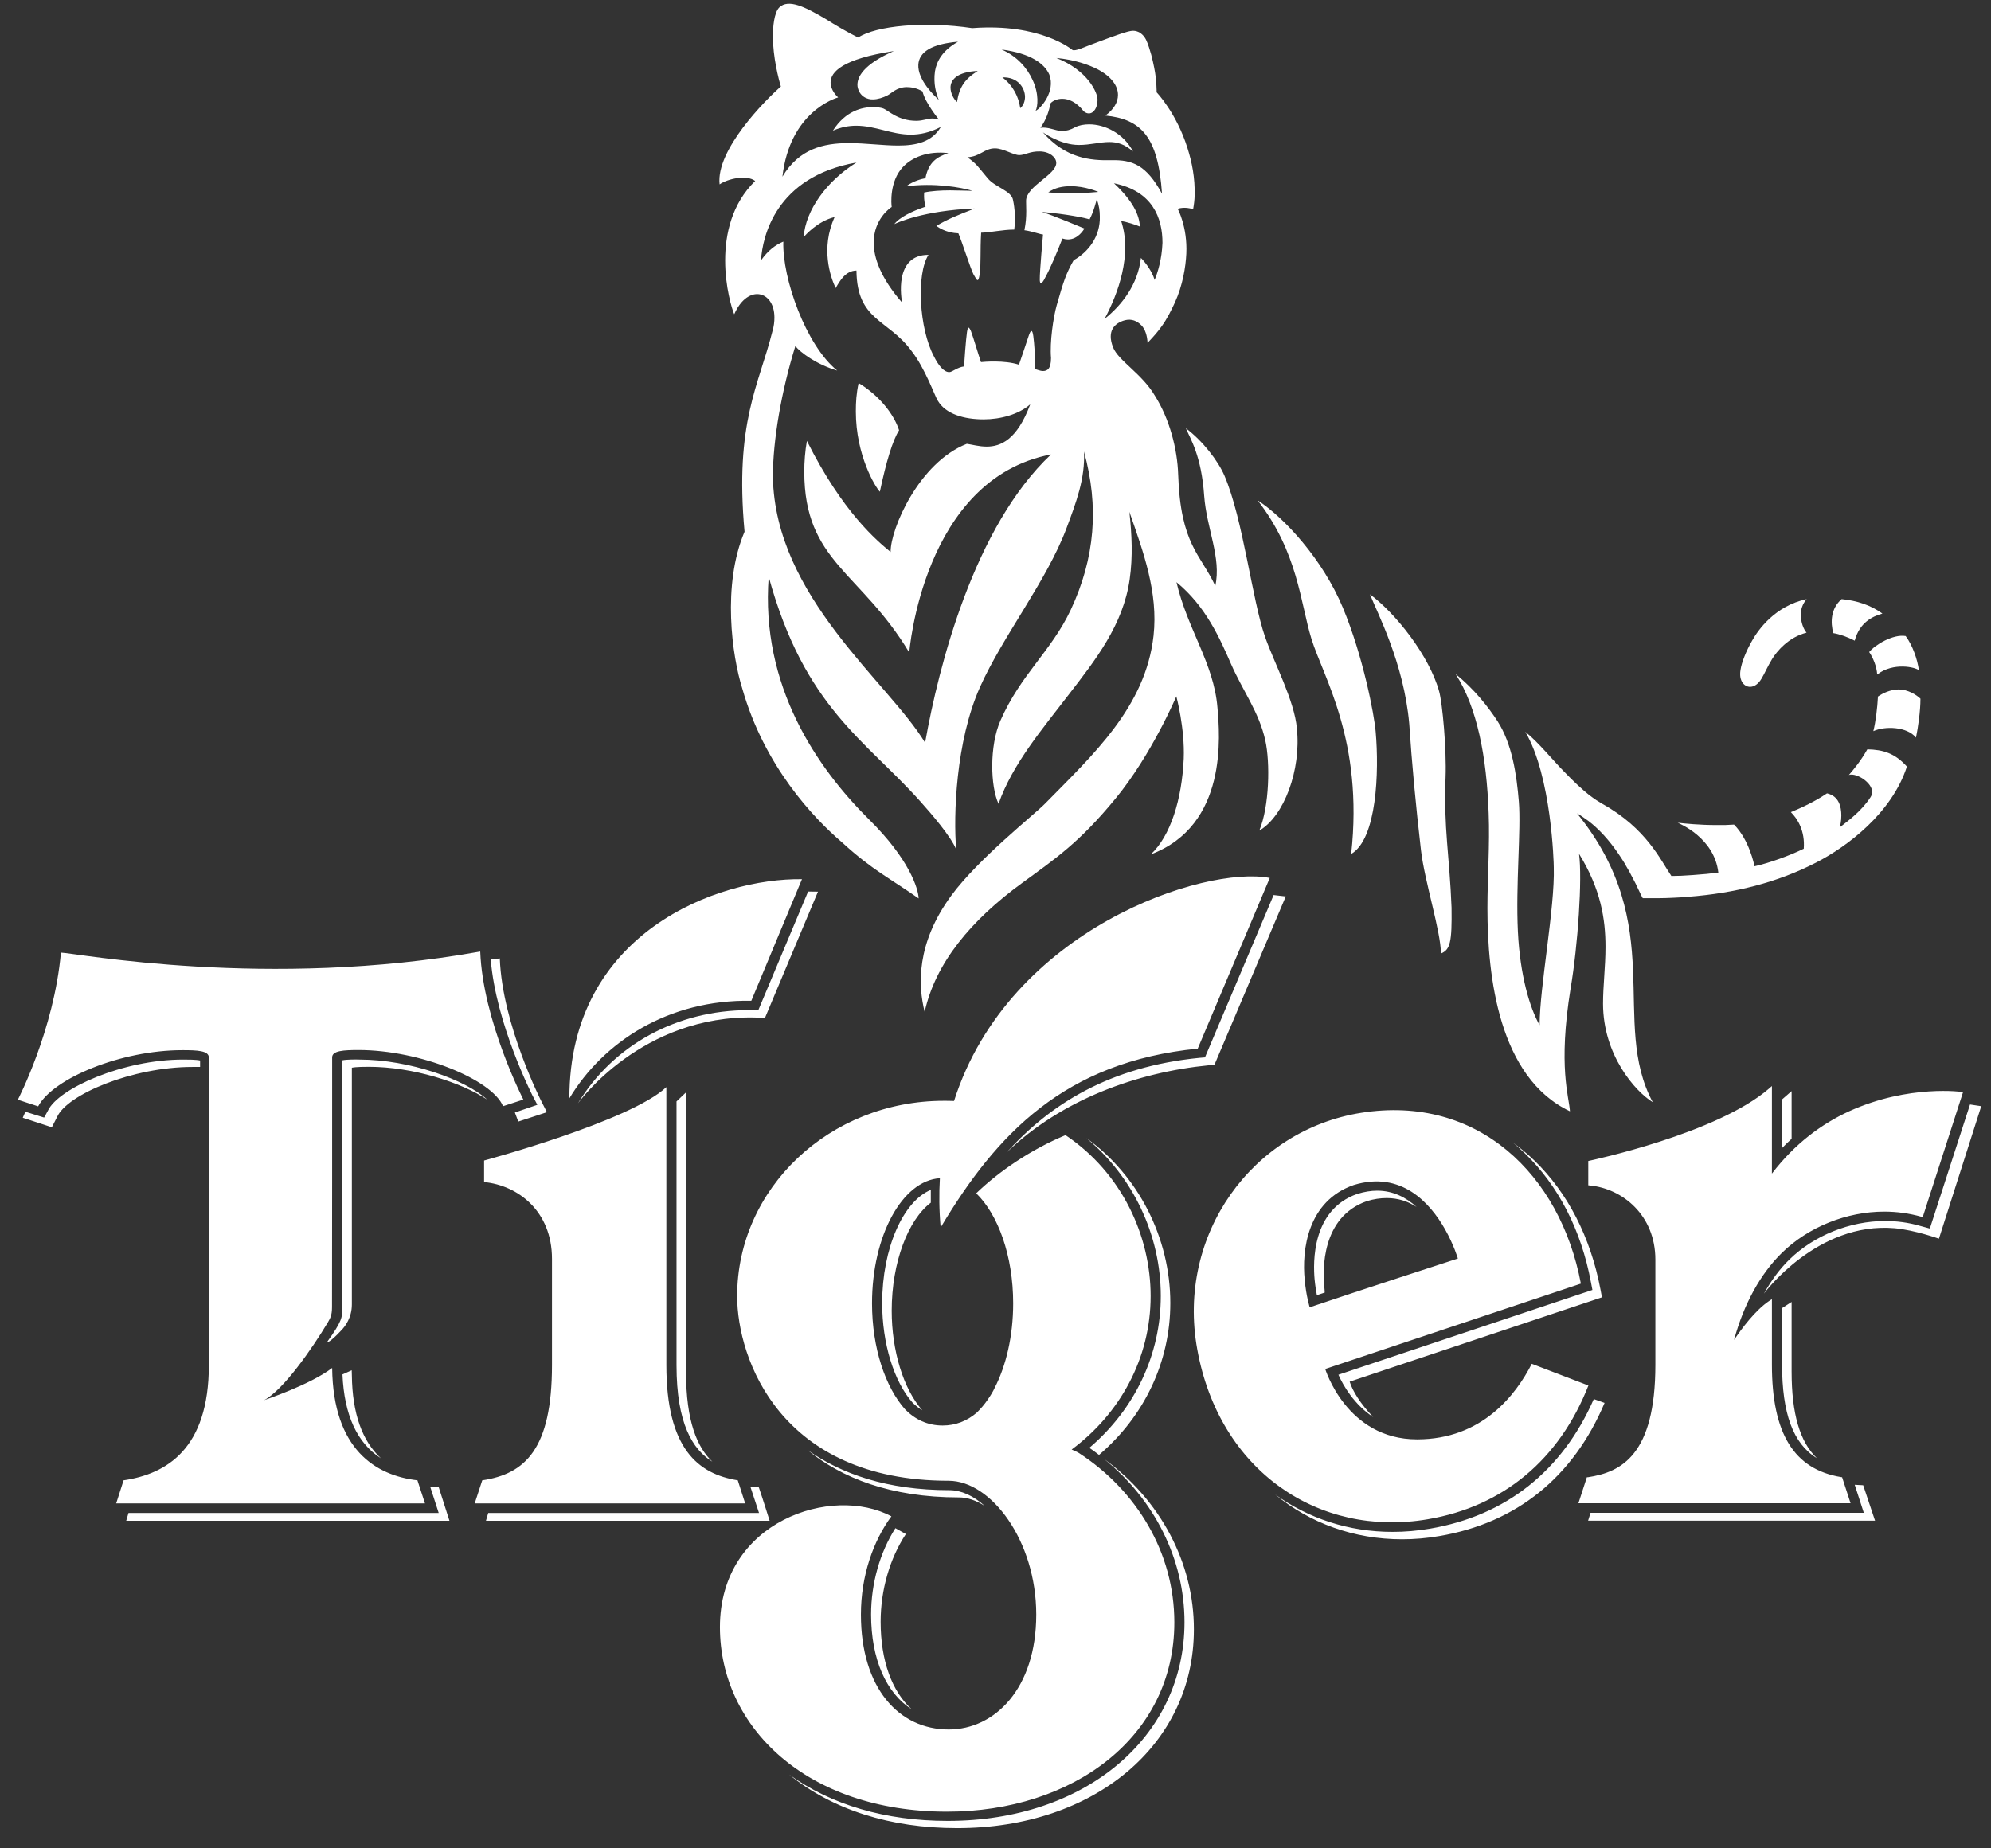 <svg width="98" height="91" viewBox="0 0 98 91" fill="none" xmlns="http://www.w3.org/2000/svg">
<rect x="0" y="0" width="98" height="91" fill="#333333" stroke="none"/>
<path d="M96.626 53.764L94.641 59.917L94.565 59.902C93.974 59.735 93.361 59.651 92.747 59.651C90.891 59.651 89.011 60.409 87.708 61.682C86.655 62.713 85.837 64.19 85.352 65.971C85.716 65.425 86.397 64.508 87.087 64.046L87.216 63.963V67.183C87.216 70.577 88.299 72.335 90.618 72.722L90.671 72.729L91.088 74.01H77.692L78.108 72.729H78.162C79.806 72.479 81.48 71.63 81.48 67.191V62.016C81.48 59.818 79.851 58.515 78.252 58.364L78.177 58.356V57.159L78.245 57.144C78.305 57.129 84.511 55.818 87.079 53.59L87.216 53.469V57.78C88.345 56.303 89.663 55.333 91.019 54.711C93.974 53.37 96.626 53.764 96.626 53.764ZM36.315 72.881C34.367 72.57 32.799 71.335 32.799 67.206V53.522C31.033 55.196 23.828 57.136 23.828 57.136V58.197C25.495 58.356 27.169 59.629 27.169 61.978V67.206C27.169 71.335 25.851 72.57 23.737 72.881L23.366 74.017H36.678L36.315 72.881ZM16.349 52.059C16.349 51.726 16.918 51.696 17.653 51.696C20.661 51.696 24.214 53.143 24.76 54.461L25.76 54.136C25.76 54.136 23.767 50.256 23.638 46.847C13.213 48.726 3.719 46.922 2.999 46.9C2.658 50.718 0.878 54.143 0.878 54.143L1.878 54.469C2.62 53.082 5.969 51.703 8.977 51.703C9.712 51.703 10.28 51.726 10.28 52.067V67.206C10.28 71.335 8.197 72.57 6.083 72.881L5.719 74.017H20.918L20.547 72.881C18.494 72.646 16.395 71.365 16.349 67.35C15.258 68.183 13.001 68.933 13.001 68.933C13.94 68.441 15.349 66.425 16.145 65.092C16.251 64.902 16.342 64.766 16.342 64.357C16.349 64.228 16.349 52.059 16.349 52.059ZM78.184 68.213C76.752 71.865 73.987 74.169 70.274 74.798C64.894 75.715 60.007 72.403 58.931 66.433C57.901 60.781 61.644 55.636 67.001 54.787C72.729 53.878 76.798 57.818 77.813 63.197L65.243 67.395L65.22 67.372C65.22 67.372 66.266 70.865 69.751 70.865C72.956 70.865 74.615 68.668 75.396 67.145L78.184 68.213ZM64.463 64.364C66.622 63.629 71.759 61.962 71.759 61.962C71.759 61.962 71.562 61.288 71.123 60.515C70.388 59.22 68.971 57.629 66.637 58.341C64.356 59.129 64.069 61.546 64.22 63.016C64.296 63.842 64.463 64.334 64.463 64.364ZM36.981 49.271L39.474 43.285C35.345 43.225 28.025 45.907 28.025 54.075C29.7 51.294 32.89 49.203 36.981 49.271ZM62.5 43.225C59.341 42.596 49.672 45.703 46.96 54.204C46.801 54.196 46.505 54.196 46.46 54.196C40.838 54.196 36.284 58.5 36.284 63.811C36.284 66.918 38.428 72.903 46.695 72.903C48.786 72.903 51.006 75.858 51.006 79.488C51.006 83.125 48.968 85.148 46.695 85.148C44.255 85.148 42.376 83.125 42.376 79.488C42.376 77.571 42.99 75.851 43.876 74.654C40.982 73.1 35.436 74.858 35.436 80.109C35.436 85.026 39.709 89.194 46.604 89.194H46.619C52.794 89.194 57.803 85.534 57.803 79.874C57.803 76.434 55.946 73.388 53.112 71.54C52.999 71.471 52.87 71.418 52.749 71.365C55.12 69.608 56.636 66.88 56.636 63.811C56.636 60.856 55.226 57.75 52.446 55.886C50.733 56.598 49.157 57.682 48.051 58.75C49.127 59.795 49.87 61.826 49.87 64.167C49.87 65.781 49.521 67.244 48.953 68.342C48.885 68.494 48.778 68.676 48.627 68.895C48.46 69.145 48.271 69.358 48.081 69.547C47.596 69.964 47.028 70.183 46.399 70.183C45.657 70.183 45.043 69.888 44.551 69.388C43.581 68.297 42.922 66.372 42.922 64.167C42.922 60.834 44.414 58.121 46.263 58.007C46.218 58.78 46.225 59.591 46.301 60.432C49.059 55.81 52.415 52.279 58.954 51.628L62.5 43.225ZM96.967 54.378L94.99 60.485L94.49 60.349C93.936 60.19 93.368 60.114 92.792 60.114C91.057 60.114 89.292 60.826 88.08 62.008C87.595 62.478 87.193 63.031 86.822 63.69C86.822 63.69 89.436 60.136 93.262 60.47C94.255 60.561 95.437 60.985 95.437 60.985L97.52 54.461L96.967 54.378ZM91.292 73.1L91.739 74.479H78.29L78.169 74.866H92.292L91.709 73.123L91.292 73.1ZM88.186 56.068V53.719L87.716 54.128V56.522C87.867 56.363 88.026 56.212 88.186 56.068ZM89.428 71.79C88.587 70.979 88.186 69.592 88.186 67.531V64.099L87.716 64.402V67.168C87.716 69.585 88.254 71.07 89.428 71.79ZM36.845 49.733C33.329 49.733 30.192 51.446 28.45 54.317C28.45 54.317 31.579 49.93 37.224 50.097C37.489 50.105 37.648 50.127 37.648 50.127L40.262 43.899L39.777 43.892L37.322 49.741C37.322 49.733 36.898 49.733 36.845 49.733ZM62.69 44.066L59.31 52.059L59.038 52.082C54.597 52.522 51.703 54.363 49.551 56.734C52.264 54.128 55.969 52.794 59.507 52.446L59.78 52.416L63.288 44.134L62.69 44.066ZM57.136 63.804C57.136 66.683 55.863 69.373 53.62 71.282C53.779 71.396 53.946 71.509 54.097 71.63C56.333 69.721 57.605 67.039 57.605 64.152C57.605 60.947 56.029 57.863 53.468 56.03C55.757 57.909 57.136 60.803 57.136 63.804ZM45.392 69.426C44.467 68.38 43.891 66.501 43.891 64.531C43.891 62.144 44.702 60.053 45.816 59.212C45.816 59 45.816 58.788 45.816 58.583C44.46 59.136 43.422 61.455 43.422 64.16C43.422 66.137 43.997 68.016 44.922 69.062C45.073 69.213 45.233 69.335 45.399 69.433C45.399 69.433 45.399 69.426 45.392 69.426ZM39.747 71.388C41.414 72.76 43.823 73.722 47.202 73.722C47.619 73.722 48.059 73.873 48.475 74.146C47.922 73.646 47.316 73.366 46.733 73.366C43.657 73.366 41.399 72.562 39.747 71.388ZM54.332 71.82C56.833 73.835 58.303 76.775 58.303 79.867C58.303 85.534 53.4 89.648 46.657 89.648H46.642C43.588 89.648 40.914 88.86 38.845 87.368C40.967 89.095 43.816 90.004 47.111 90.004H47.119C53.87 90.004 58.765 85.89 58.765 80.223C58.772 76.95 57.12 73.843 54.332 71.82ZM44.073 75.237C43.316 76.419 42.876 77.95 42.876 79.488C42.876 81.7 43.626 83.359 44.876 84.155C43.907 83.276 43.346 81.768 43.346 79.844C43.346 78.275 43.8 76.722 44.588 75.525L44.073 75.237ZM9.015 52.166C6.045 52.166 2.87 53.598 2.363 54.674L2.173 55.022L1.249 54.734L1.12 55.03L2.552 55.499L2.81 54.992C3.302 53.886 6.515 52.529 9.477 52.529C9.576 52.529 9.712 52.529 9.849 52.529V52.211C9.652 52.166 9.235 52.166 9.015 52.166ZM16.85 52.203C16.85 53.575 16.85 64.243 16.85 64.364C16.85 64.857 16.85 65.031 16.092 66.084C16.092 66.092 16.228 66.115 16.804 65.493C16.986 65.304 17.319 64.88 17.319 64.22C17.319 64.092 17.319 53.931 17.319 52.567C17.539 52.522 17.994 52.522 18.16 52.522C20.32 52.522 22.714 53.295 23.979 54.136C22.926 53.166 20.161 52.166 17.691 52.166C17.524 52.158 17.062 52.158 16.85 52.203ZM16.857 67.668C16.941 69.661 17.577 71.047 18.751 71.797C17.827 70.949 17.342 69.585 17.319 67.713L17.312 67.463L16.857 67.668ZM21.176 73.199L21.593 74.487H6.325L6.212 74.873H22.123L21.593 73.214L21.176 73.199ZM24.154 47.233C24.411 50.4 26.184 53.878 26.199 53.916L26.449 54.393C26.449 54.393 25.525 54.711 25.343 54.772L25.51 55.219L26.919 54.757L26.677 54.28C26.654 54.242 24.722 50.453 24.601 47.188L24.154 47.233ZM78.449 68.88C76.896 72.418 74.123 74.623 70.388 75.26C69.774 75.366 69.153 75.419 68.546 75.419C66.379 75.419 64.394 74.752 62.765 73.578C64.478 74.987 66.637 75.783 69.016 75.783C69.622 75.783 70.244 75.73 70.85 75.624C74.653 74.98 77.442 72.714 78.98 69.07L78.449 68.88ZM78.305 63.114L78.381 63.508L65.879 67.683C66.122 68.228 66.652 69.145 67.592 69.767C66.963 69.115 66.576 68.479 66.433 68.024L78.851 63.872L78.775 63.47C78.29 60.917 77.169 58.727 75.525 57.136C75.184 56.81 74.82 56.507 74.449 56.242C74.661 56.409 74.858 56.59 75.055 56.78C76.699 58.364 77.828 60.561 78.305 63.114ZM65.182 63.326C65.106 62.538 65.031 59.917 67.281 59.136C67.622 59.03 67.948 58.985 68.258 58.985C68.827 58.985 69.312 59.151 69.728 59.424C69.221 58.962 68.577 58.621 67.789 58.621C67.478 58.621 67.152 58.674 66.811 58.78C64.553 59.561 64.637 62.182 64.705 62.97C64.735 63.296 64.781 63.561 64.819 63.766C64.94 63.728 65.076 63.682 65.205 63.637C65.205 63.531 65.19 63.432 65.182 63.326ZM35.064 71.964C34.314 71.259 33.769 69.971 33.769 67.569V53.779L33.299 54.227V67.213C33.299 70.092 34.094 71.365 35.064 71.964ZM36.936 73.199L37.36 74.487H24.032L23.919 74.873H37.883C37.883 74.873 37.55 73.805 37.352 73.229L36.936 73.199Z" fill="white"/>
<path d="M91.292 31.542C91.527 30.663 92.141 30.352 92.656 30.208C92.065 29.784 91.406 29.572 90.648 29.496C90.103 29.966 90.095 30.655 90.239 31.171C90.534 31.216 90.936 31.36 91.292 31.542Z" fill="white"/>
<path d="M92.004 32.102C92.186 32.368 92.376 32.807 92.398 33.209C93.186 32.595 94.293 32.845 94.452 33.004C94.376 32.451 94.141 31.777 93.8 31.314C93.186 31.208 92.292 31.746 92.004 32.102Z" fill="white"/>
<path d="M86.14 33.815C86.344 33.815 86.549 33.678 86.708 33.406C86.86 33.156 86.989 32.837 87.223 32.451C87.443 32.087 88.019 31.375 88.921 31.148C88.754 30.951 88.655 30.633 88.64 30.337C88.625 29.989 88.731 29.723 88.928 29.496C87.367 29.829 86.534 31.019 86.246 31.534C85.943 32.057 85.723 32.618 85.67 32.989C85.579 33.55 85.875 33.815 86.14 33.815Z" fill="white"/>
<path d="M91.913 36.892C91.58 37.483 91.231 37.892 91.004 38.157C91.201 38.074 91.565 38.233 91.769 38.392C91.974 38.551 92.148 38.763 92.148 38.991C92.148 39.082 92.126 39.165 92.065 39.256C91.618 39.938 91.012 40.377 90.565 40.726C90.58 40.642 90.633 40.415 90.633 40.15C90.633 39.718 90.512 39.188 89.928 39.059C89.64 39.256 89.034 39.627 88.148 39.983C88.489 40.317 88.852 40.923 88.784 41.786C88.118 42.112 87.11 42.484 86.36 42.65C86.344 42.575 86.102 41.355 85.352 40.597C85.056 40.62 84.761 40.627 84.481 40.62C83.655 40.62 82.92 40.544 82.579 40.506C82.654 40.544 84.382 41.241 84.579 42.961C84.238 43.006 83.768 43.052 83.314 43.082C82.927 43.112 82.556 43.128 82.268 43.128C81.73 42.34 81.048 40.794 78.881 39.582C78.775 39.521 78.677 39.46 78.571 39.392C78.548 39.377 78.533 39.37 78.517 39.354C78.434 39.301 78.359 39.241 78.275 39.18C78.252 39.165 78.237 39.15 78.215 39.135C78.131 39.066 78.048 38.998 77.965 38.93C77.957 38.922 77.949 38.915 77.942 38.907C77.851 38.824 77.752 38.741 77.661 38.657C77.427 38.438 77.199 38.21 76.98 37.983C76.449 37.445 75.714 36.536 75.078 36.028C76.373 38.233 76.479 42.499 76.479 42.703C76.54 44.673 75.782 48.606 75.782 50.47C75.297 49.629 74.82 48.015 74.714 45.878C74.6 43.559 74.873 40.87 74.76 39.468C74.653 38.142 74.426 36.619 73.714 35.513C73.29 34.854 72.562 33.914 71.653 33.194C72.706 34.831 73.176 37.248 73.274 40.036C73.335 41.597 73.214 43.158 73.214 44.719C73.214 48.068 73.767 53.053 77.275 54.713C77.23 53.978 76.684 52.531 77.305 48.674C77.669 46.545 77.889 43.249 77.722 42.036C78.798 43.779 79.025 45.257 79.025 46.62C79.025 47.598 78.904 48.515 78.904 49.424C78.912 51.94 80.472 53.72 81.351 54.266C79.23 50.31 82.124 45.583 77.624 40.044C77.707 40.089 77.79 40.142 77.866 40.195C77.98 40.271 78.086 40.347 78.192 40.423L78.199 40.43C78.305 40.514 78.412 40.597 78.51 40.688C79.116 41.233 79.601 41.908 79.972 42.514C79.972 42.514 79.972 42.514 79.972 42.521C80.033 42.62 80.086 42.718 80.139 42.809C80.147 42.817 80.147 42.825 80.154 42.832C80.2 42.915 80.253 43.006 80.291 43.09C80.306 43.112 80.313 43.135 80.328 43.158C80.366 43.226 80.397 43.287 80.427 43.347C80.457 43.408 80.487 43.468 80.518 43.522C80.525 43.537 80.533 43.559 80.541 43.575C80.7 43.893 80.798 44.128 80.859 44.219C81.094 44.219 81.329 44.219 81.564 44.219C81.609 44.219 81.662 44.219 81.707 44.219C81.897 44.219 82.086 44.211 82.268 44.203C82.321 44.203 82.367 44.196 82.42 44.196C82.624 44.188 82.829 44.173 83.033 44.158C83.056 44.158 83.071 44.158 83.094 44.151C85.397 43.976 87.489 43.446 89.39 42.468C90.913 41.688 93.118 40.036 93.861 37.74C93.27 37.081 92.686 36.907 91.913 36.892Z" fill="white"/>
<path d="M93.459 33.943C93.058 33.943 92.664 34.133 92.436 34.292C92.406 34.845 92.33 35.504 92.209 35.997C92.77 35.739 93.861 35.762 94.308 36.315C94.414 35.792 94.527 35.019 94.527 34.398C94.33 34.209 93.906 33.943 93.459 33.943Z" fill="white"/>
<path d="M62.265 31.345C61.629 29.519 61.189 25.572 60.273 23.427C59.954 22.677 59.181 21.692 58.371 21.086C58.59 21.601 59.136 22.435 59.272 24.412C59.386 26.003 60.129 27.473 59.818 28.845C59.098 27.292 58.105 26.814 57.992 23.367C57.954 22.101 57.56 20.609 56.848 19.487C56.211 18.396 55.044 17.76 54.787 17.101C54.469 16.29 54.863 15.904 55.37 15.767C55.696 15.684 55.969 15.797 56.189 16.025C56.363 16.207 56.469 16.525 56.484 16.881C56.825 16.525 56.977 16.343 57.181 16.063C57.446 15.699 57.658 15.267 57.833 14.888C58.212 14.055 58.363 13.146 58.393 12.486C58.454 11.168 57.969 10.281 57.969 10.281C57.969 10.281 58.31 10.153 58.727 10.304C58.772 10.054 58.795 9.857 58.803 9.637C58.825 8.736 58.666 7.978 58.454 7.304C57.908 5.554 56.931 4.546 56.931 4.546C56.931 4.546 56.939 3.947 56.81 3.326C56.78 3.174 56.727 2.924 56.666 2.697C56.59 2.424 56.507 2.182 56.484 2.129C56.393 1.879 56.279 1.72 56.098 1.606C56.007 1.553 55.893 1.515 55.779 1.515C55.688 1.515 55.59 1.538 55.499 1.561C55.135 1.651 54.014 2.083 53.681 2.205C53.431 2.296 52.893 2.553 52.779 2.455C52.779 2.455 51.226 1.129 47.854 1.386C45.528 1.038 43.118 1.265 42.24 1.848C41.709 1.591 41.042 1.189 40.671 0.954C39.603 0.318 38.807 -0.061 38.36 0.363C38.095 0.621 38.042 1.371 38.042 1.78C38.042 2.811 38.33 3.925 38.436 4.258C37.64 4.955 35.231 7.395 35.42 9.077C35.822 8.796 36.761 8.592 37.171 8.91C36.019 10.031 35.693 11.532 35.693 12.82C35.693 14.131 36.026 15.214 36.14 15.472C36.443 14.782 36.883 14.479 37.269 14.479C37.731 14.479 38.118 14.911 38.118 15.631C38.118 15.835 38.095 16.063 38.019 16.313C37.36 18.957 36.155 20.776 36.648 26.178C35.534 28.807 36.034 32.3 36.534 33.891C37.618 37.717 40.035 40.271 41.467 41.491C42.937 42.839 43.808 43.241 45.217 44.233C45.202 43.748 44.748 42.294 42.785 40.354C40.224 37.816 37.428 33.777 37.837 28.398C39.61 34.853 42.603 36.429 45.316 39.475C45.839 40.059 46.808 41.18 47.066 41.824C46.922 40.172 47.043 36.505 48.233 33.838C49.362 31.307 51.529 28.595 52.499 25.996C52.961 24.761 53.423 23.556 53.355 22.23C54.105 24.95 53.9 27.466 52.703 30.027C51.748 32.057 50.241 33.202 49.241 35.482C48.695 36.725 48.748 38.725 49.15 39.574C49.832 37.619 51.332 35.861 52.567 34.247C53.931 32.482 55.287 30.762 55.605 28.519C55.764 27.398 55.711 26.322 55.59 25.2C56.279 27.178 57.014 29.171 56.779 31.3C56.386 34.8 53.817 37.142 51.438 39.566C50.915 40.104 48.165 42.271 46.831 44.082C45.089 46.453 45.187 48.514 45.513 49.818C46.043 47.416 47.786 45.309 50.316 43.468C51.983 42.248 53.12 41.491 54.908 39.316C56.681 37.164 57.901 34.285 57.901 34.285C57.901 34.285 58.325 35.846 58.265 37.354C58.174 39.354 57.621 41.15 56.643 42.066C60.439 40.634 60.045 36.202 59.924 34.823C59.742 32.648 58.447 30.982 57.908 28.663C59.363 29.852 60.06 31.474 60.591 32.686C61.174 34.02 61.97 35.05 62.28 36.452C62.523 37.535 62.485 39.695 61.985 40.892C63.197 40.195 64.053 37.914 63.834 35.861C63.72 34.505 62.705 32.611 62.265 31.345ZM54.022 3.409C54.688 3.758 55.029 4.212 55.029 4.675C55.029 5.031 54.825 5.387 54.408 5.69C56.158 5.864 57.007 6.72 57.196 9.539C56.423 8.115 55.734 7.865 54.703 7.887C53.673 7.91 52.461 7.804 51.332 6.516C51.332 6.516 52.203 7.145 53.112 7.137C53.666 7.137 54.143 6.993 54.605 6.993C54.991 6.993 55.37 7.099 55.772 7.463C55.302 6.561 54.378 6.122 53.612 6.122C53.355 6.122 53.112 6.167 52.915 6.266C52.681 6.402 52.476 6.448 52.286 6.448C51.93 6.448 51.597 6.228 51.211 6.296C51.521 5.849 51.627 5.47 51.711 5.084C51.809 4.97 52.021 4.864 52.286 4.864C52.597 4.864 52.983 5.016 53.347 5.485C53.438 5.554 53.514 5.584 53.597 5.584C53.84 5.584 54.022 5.288 54.022 4.932C54.044 4.569 53.529 3.455 51.998 2.856C52.908 2.94 53.59 3.19 54.022 3.409ZM54.059 9.448C54.059 9.448 53.438 9.516 52.65 9.516C52.317 9.516 51.961 9.509 51.605 9.471H51.589H51.597C51.93 9.236 52.317 9.168 52.688 9.168C53.415 9.16 54.059 9.448 54.059 9.448ZM51.65 3.675C51.968 4.508 51.211 5.357 50.976 5.455C51.082 5.25 51.15 4.622 50.824 3.932C50.559 3.349 50.066 2.773 49.301 2.439C50.741 2.629 51.415 3.137 51.65 3.675ZM50.453 4.766C50.453 4.985 50.37 5.205 50.218 5.326C50.142 4.781 49.877 4.22 49.339 3.811C50.097 3.781 50.445 4.319 50.453 4.766ZM48.127 3.493C47.49 3.894 47.225 4.273 47.104 5.023C46.945 4.887 46.786 4.591 46.786 4.311C46.786 3.932 47.111 3.538 48.127 3.493ZM47.157 2.053C46.392 2.485 46.104 3.008 46.02 3.515C45.937 4.114 46.074 4.606 46.21 4.925C46.036 4.75 45.157 3.955 45.202 3.174C45.248 2.561 45.846 2.167 47.157 2.053ZM41.255 4.796C41.202 4.75 40.883 4.447 40.883 4.061C40.883 3.546 41.459 2.902 43.997 2.515C42.52 3.159 42.156 3.796 42.209 4.258C42.293 4.758 42.709 4.91 42.974 4.894C43.187 4.894 43.467 4.811 43.694 4.69C43.907 4.576 44.126 4.303 44.619 4.288C44.846 4.288 45.126 4.334 45.407 4.5C45.543 5.076 46.217 5.887 46.217 5.887C46.217 5.887 46.051 5.834 45.899 5.834C45.634 5.834 45.46 5.948 45.096 5.948C44.209 5.948 43.732 5.447 43.497 5.349C43.331 5.281 43.103 5.273 42.967 5.273C42.452 5.273 41.626 5.447 40.997 6.432C41.406 6.258 41.785 6.19 42.141 6.19C43.088 6.19 43.884 6.629 44.831 6.629C45.278 6.629 45.763 6.531 46.308 6.251C45.877 6.993 45.096 7.167 44.209 7.167C43.459 7.167 42.611 7.046 41.777 7.046C40.535 7.046 39.33 7.327 38.512 8.698C38.875 5.516 41.103 4.841 41.255 4.796ZM45.535 36.566C43.717 33.565 38.148 29.398 38.042 23.473C38.042 21.669 38.466 19.237 39.148 17.04C39.391 17.343 40.179 17.942 41.209 18.245C39.663 16.995 38.497 13.691 38.557 11.895C38.156 12.062 37.8 12.342 37.474 12.797L37.466 12.805L37.459 12.79C37.534 11.691 38.148 8.706 42.156 8.001C40.694 8.91 39.648 10.35 39.557 11.676C39.633 11.585 40.239 10.895 41.065 10.691H41.073V10.706C40.391 12.221 40.868 13.63 41.133 14.184C41.346 13.812 41.626 13.327 42.156 13.32C42.179 15.805 43.709 15.699 44.869 17.282C45.543 18.146 46.013 19.503 46.157 19.722C46.543 20.389 47.46 20.647 48.415 20.647C49.263 20.647 50.142 20.397 50.695 19.919L50.703 19.927C50.059 21.647 49.263 21.988 48.566 21.988C48.195 21.988 47.854 21.889 47.589 21.851C45.225 22.776 43.838 26.041 43.838 27.155V27.17V27.178L43.831 27.17C43.179 26.632 41.489 25.246 39.717 21.707C39.626 22.223 39.588 22.73 39.588 23.223C39.588 27.655 42.361 28.14 44.755 32.126C44.755 32.126 45.414 23.579 51.733 22.374C47.953 25.935 46.21 32.762 45.535 36.566ZM52.847 12.812C52.468 13.479 52.347 13.858 52.014 15.025C51.847 15.616 51.665 16.843 51.733 17.623C51.733 18.169 51.544 18.267 51.339 18.267C51.173 18.267 50.991 18.169 50.945 18.177H50.938H50.93V18.169C50.938 18.048 50.938 17.927 50.938 17.813C50.938 17.366 50.915 16.972 50.862 16.555C50.839 16.366 50.801 16.29 50.771 16.298C50.726 16.29 50.673 16.411 50.627 16.555C50.491 16.972 50.241 17.707 50.157 17.949V17.957C49.438 17.722 48.43 17.813 48.286 17.828C48.134 17.389 47.93 16.676 47.793 16.305C47.763 16.229 47.71 16.131 47.672 16.131C47.649 16.131 47.619 16.192 47.596 16.351C47.543 16.729 47.46 17.82 47.46 18.04C47.127 18.078 46.869 18.321 46.725 18.321C46.46 18.321 46.195 18.002 45.967 17.54C45.248 16.199 45.088 13.502 45.702 12.547C43.982 12.539 44.369 14.737 44.407 14.903C43.338 13.676 43.005 12.683 43.005 11.948C43.005 10.774 43.838 10.221 43.891 10.191C43.869 10.062 43.77 8.933 44.444 8.221C44.876 7.758 45.657 7.417 46.68 7.539C46.134 7.721 45.71 7.963 45.551 8.774C45.384 8.804 44.967 8.903 44.596 9.175C45.983 8.986 47.324 9.228 47.869 9.395C47.634 9.395 47.18 9.372 46.77 9.372C46.308 9.372 45.831 9.403 45.49 9.478C45.49 9.478 45.452 9.812 45.558 10.175C44.854 10.41 44.278 10.706 44.02 11.032C44.157 10.971 45.452 10.365 47.96 10.266V10.274C47.157 10.585 46.642 10.789 46.089 11.123C46.498 11.426 46.96 11.479 47.164 11.486H47.172C47.346 11.88 47.771 13.229 47.915 13.502C48.006 13.661 48.074 13.797 48.119 13.79C48.15 13.797 48.187 13.721 48.218 13.524C48.294 13.07 48.24 12.335 48.294 11.456H48.301C48.74 11.448 49.362 11.304 49.922 11.304C49.991 10.812 49.953 10.266 49.862 9.842C49.786 9.395 48.975 9.213 48.619 8.781C48.089 8.152 48.119 8.115 47.619 7.743C48.263 7.705 48.445 7.304 48.975 7.304C49.392 7.304 49.892 7.645 50.18 7.637C50.468 7.63 50.688 7.448 51.18 7.455C51.673 7.463 51.983 7.751 51.991 8.008C52.014 8.607 50.498 9.16 50.506 9.895C50.506 9.895 50.514 10.259 50.514 10.395C50.514 10.675 50.498 10.971 50.423 11.335C50.779 11.38 51.18 11.532 51.339 11.547C51.339 11.547 51.173 13.365 51.18 13.759C51.18 13.828 51.188 13.941 51.233 13.949C51.279 13.949 51.355 13.858 51.453 13.653C51.718 13.168 52.014 12.456 52.294 11.744C52.392 11.774 52.483 11.789 52.567 11.789C53.067 11.789 53.347 11.304 53.377 11.251C53.332 11.236 52.961 11.077 52.529 10.903C52.067 10.721 51.544 10.509 51.271 10.433C52.514 10.539 53.468 10.736 53.628 10.804C53.825 10.456 53.976 9.842 53.984 9.812C54.097 10.107 54.135 10.388 54.135 10.653C54.166 11.645 53.559 12.418 52.847 12.812ZM55.188 10.888C55.423 10.903 55.992 11.1 56.105 11.153C56.083 10.569 55.742 9.872 54.832 9.024C56.749 9.41 57.219 10.751 57.219 11.956C57.189 12.752 56.992 13.396 56.833 13.782C56.711 13.373 56.416 12.964 56.158 12.698C56.007 14.009 55.226 15.017 54.37 15.699C55.037 14.456 55.734 12.539 55.188 10.888Z" fill="white"/>
<path d="M66.099 29.921C65.107 27.541 63.22 25.488 61.901 24.632C63.887 27.185 64.008 29.686 64.546 31.436C65.129 33.338 67.122 36.452 66.508 42.043C67.774 41.309 67.887 37.99 67.713 36.027C67.645 35.194 67.092 32.3 66.099 29.921Z" fill="white"/>
<path d="M71.153 38.278C71.206 36.892 71.001 34.619 70.835 34.035C70.35 32.285 68.698 30.194 67.433 29.262C67.774 30.141 69.1 32.626 69.365 35.634C69.494 37.581 69.683 39.604 69.941 41.847C70.122 43.4 70.918 45.847 70.926 46.946C71.38 46.749 71.471 46.408 71.448 44.688C71.35 42.135 71.054 40.779 71.153 38.278Z" fill="white"/>
<path d="M44.255 21.184C44.005 20.412 43.308 19.495 42.262 18.858C42.149 19.389 42.126 19.79 42.126 20.26C42.126 22.419 43.088 23.988 43.308 24.208C43.619 22.738 43.937 21.677 44.255 21.184Z" fill="white"/>
</svg>
